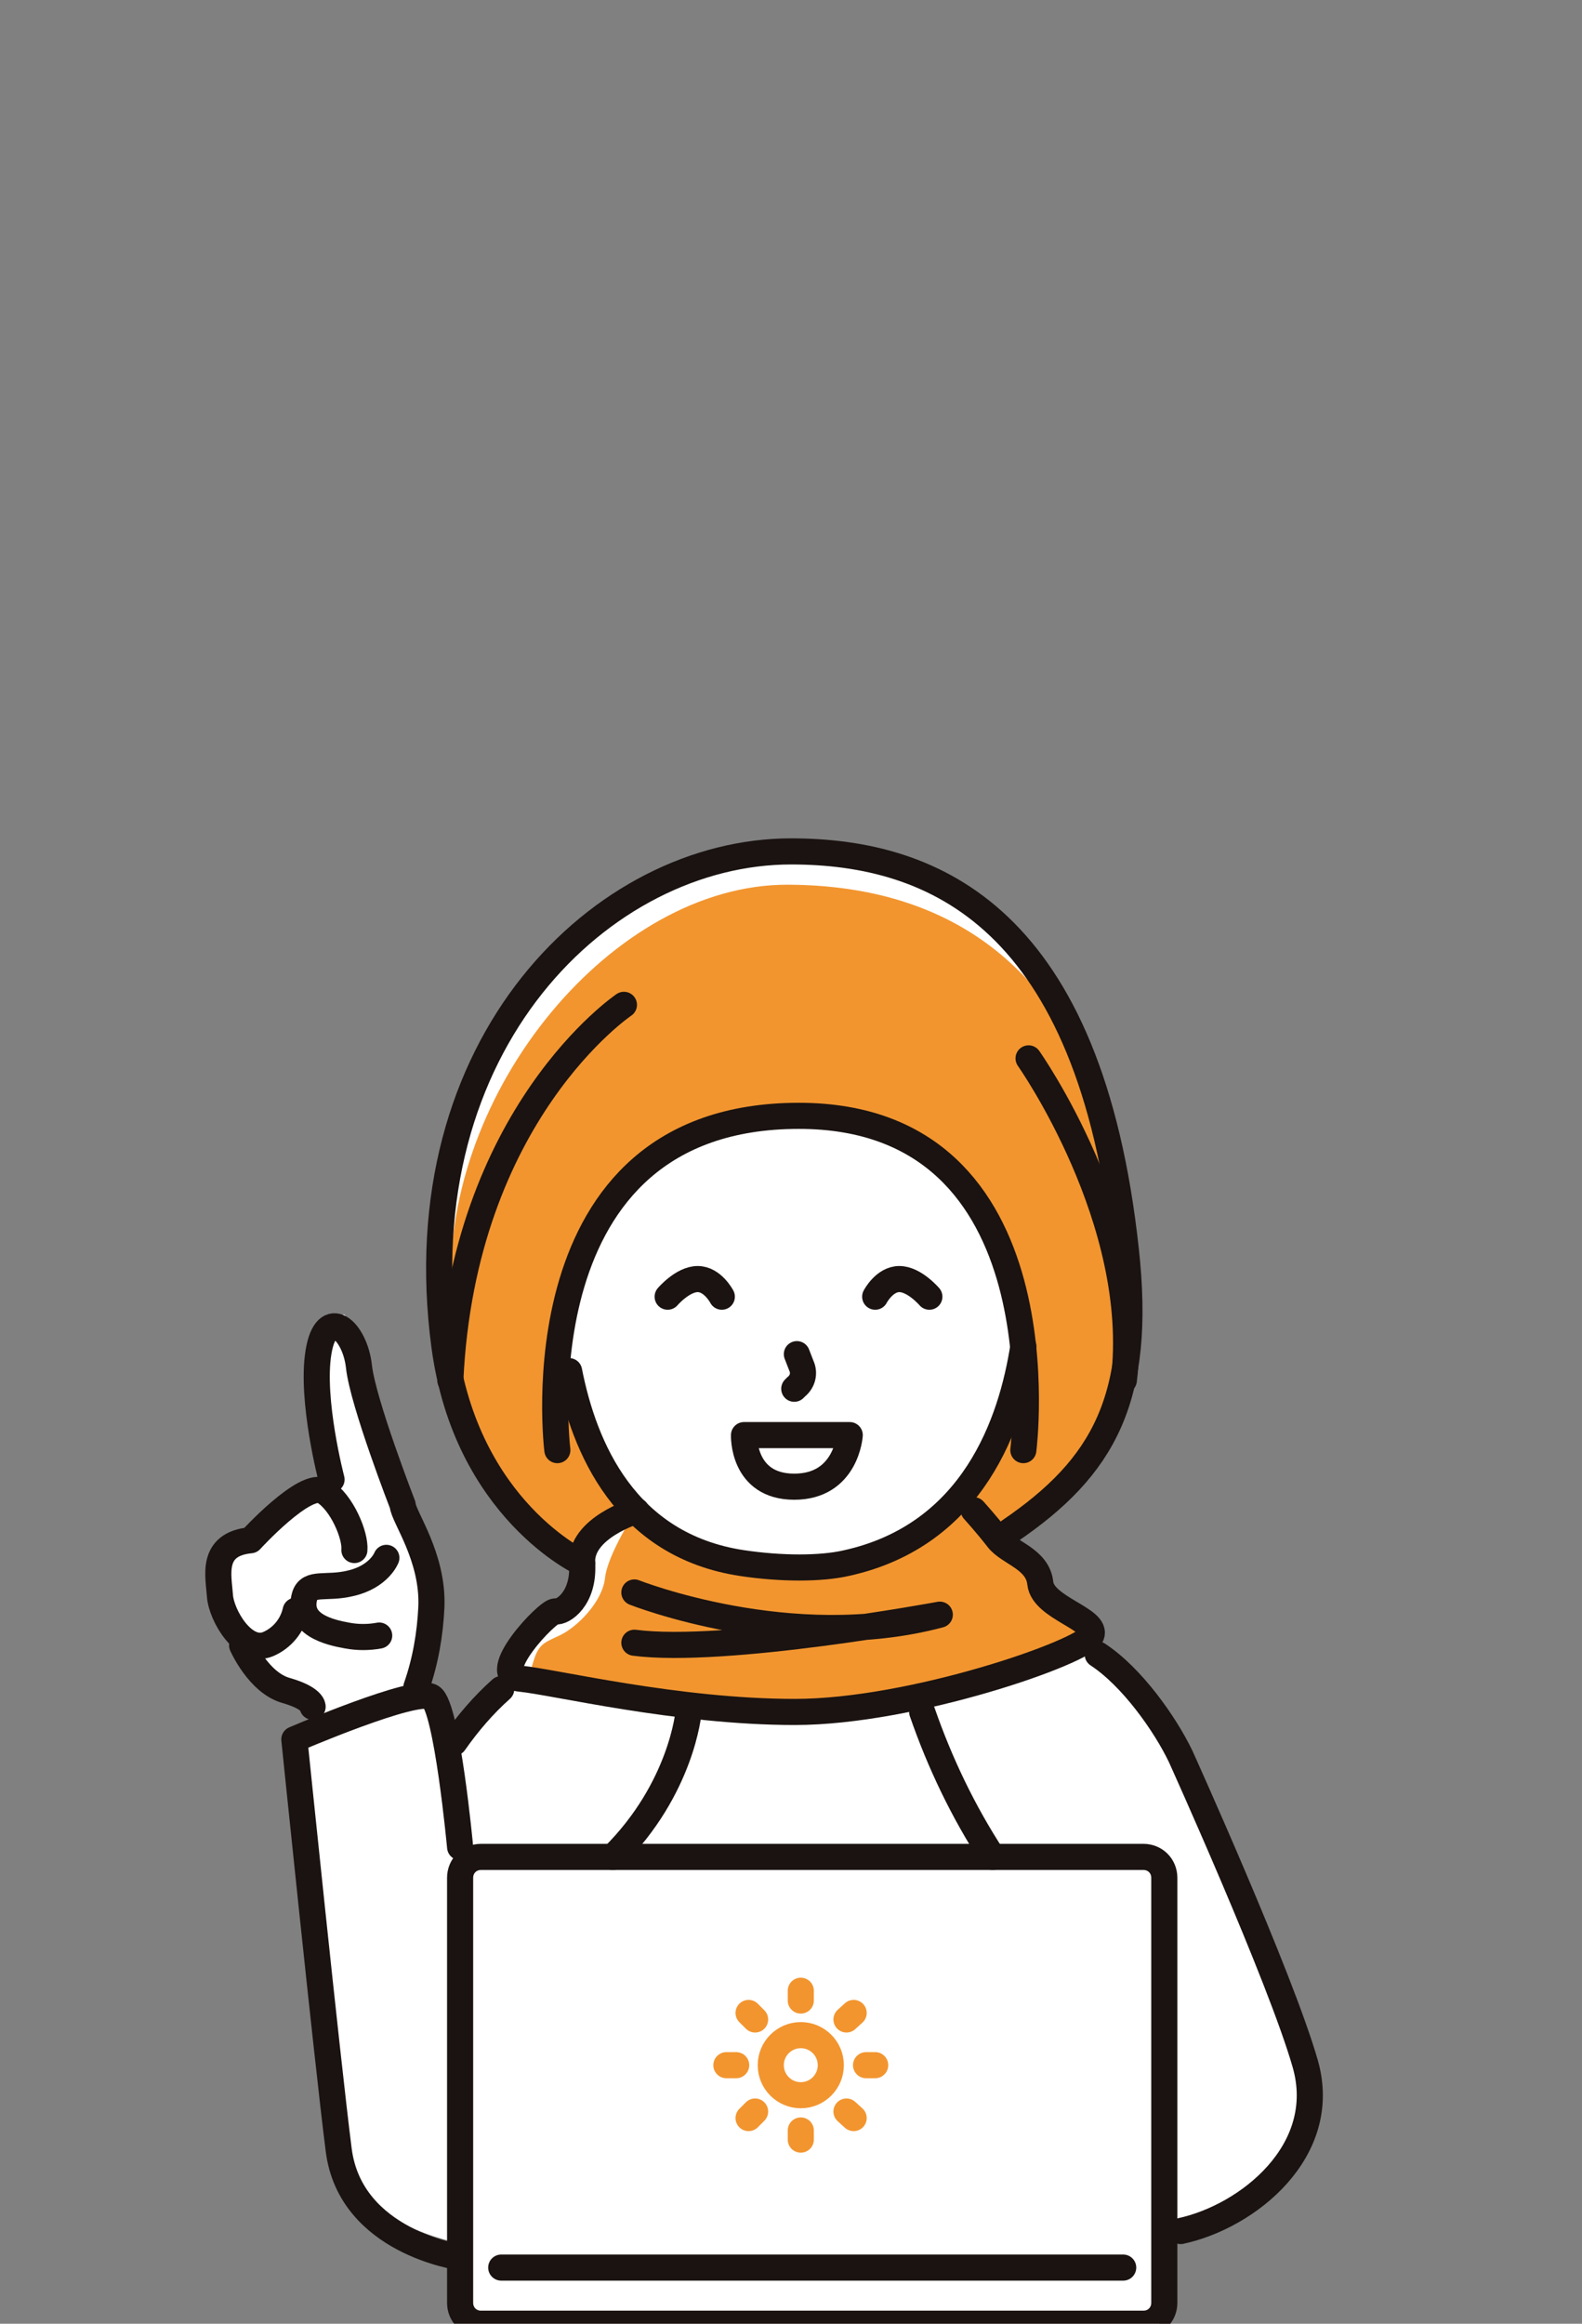 <?xml version="1.0" encoding="utf-8"?>
<!-- Generator: Adobe Illustrator 25.4.1, SVG Export Plug-In . SVG Version: 6.00 Build 0)  -->
<svg version="1.1" id="レイヤー_1" xmlns="http://www.w3.org/2000/svg" xmlns:xlink="http://www.w3.org/1999/xlink" x="0px"
	 y="0px" viewBox="0 0 242.4 355.9" style="enable-background:new 0 0 242.4 355.9;" xml:space="preserve">
<rect x="0" y="0" width="242.4" height="355.9" fill="#808080" stroke="none"/>
<style type="text/css">
	.st0{fill:#FFFFFF;}
	.st1{fill:#F2952F;}
	.st2{fill:none;stroke:#1A1311;stroke-width:4;stroke-linecap:round;stroke-linejoin:round;}
	.st3{fill:none;stroke:#F2952F;stroke-width:4;stroke-linecap:round;stroke-linejoin:round;}
	.st4{fill:none;}
</style>
<g id="レイヤー_2_00000035510897954118462300000010302227316683273919_">
	<g id="レイヤー_2-2">
		<path class="st0" d="M69.6,267.4l8.4-8.2c0,0-3.9-3.8,0.2-6.7s7-5.2,7-5.2l3.7-3.7l0.4-3.6c0,0-17.5-15.3-20.2-26.8
			c-2.7-11.5-5.6-49.9,18.2-67.2s36.6-18,56.8-10s28.5,43.3,28.5,56s-0.6,25.2-4.3,30.7c-3.8,5.5-14.4,14.5-14.4,14.5
			s1.7-0.8,3.1,3.4c1,2.6,3,4.8,5.5,6.1c2.1,0.9,3.9,5.2,5.8,7.2c4.6,4.6,9.1,9.2,13.5,19.3c6.3,14.5,22.8,46.2,17,54.3
			c-5.8,8.1-20.1,16.3-20.1,16.3l-1.1,12.6H69.6v-13c0,0-19.1-4.1-19.8-17.1l-4.7-58.5l5.4-3.5l-4.3-4.3l-9.1-7.9
			c0,0-6.7-11.3-3.7-13.5c2-1.4,4.1-2.8,6.2-3.9l10-6.2c0,0-2.1-12.9-1-18.5s4.2-10.3,4.4-8.1c0.1,2.3,2.2,8.4,3.8,13
			c1.5,4.6,9.6,21.6,9.4,24.5s-0.3,15.2-1,17.3c-0.7,2.1,1,4.7,1,4.7L69.6,267.4z"/>
		<path class="st1" d="M120.6,135.5c-26.6,0-52.7,31.5-51.5,62.2s18.2,40.6,18.2,40.6l1.5,4.7c0,0-3.6-3.6,1.6-7.3
			c5.2-3.7,7.1-4.4,7.1-4.4s-12-18.7-11.9-25.1c0.1-6.4,6-35.3,36.8-35.3s34.1,32,34.4,39.7c0.3,7.7-9.4,18.4-9.4,18.4l5.6,6.3
			c0,0,16-6.6,19.1-23.9S174.5,135.6,120.6,135.5z"/>
		<path class="st1" d="M166.5,250.5l-4.1-4.4l-3.6-6.8l-12-10.4c0,0-8.4,11.1-26.2,11.1s-23.1-8.7-23.1-8.7s-4.4,6.7-4.8,10.4
			c-0.4,3.6-4.2,7.5-7,8.8s-3.3,1.4-4.3,5.1s-4.8,3.1-4.8,3.1s36.2,4.1,47.7,4.1S166.5,250.5,166.5,250.5z"/>
		<path class="st2" d="M87.2,210c2.3,11.7,8.6,26.7,26.5,29.4c6,0.9,12.1,0.9,16,0c19.5-4.3,25.3-21.6,27.1-33.2"/>
		<path class="st2" d="M122.1,207.4l0.7,1.8c0.5,1.1,0.2,2.4-0.8,3.2l-0.3,0.3"/>
		<path class="st2" d="M76.8,258.7c-2.7,2.4-5.1,5.2-7.2,8.2"/>
		<path class="st2" d="M180.9,341.7c10.3-2.2,22.9-12.3,19.1-25.6S180.9,269,180.9,269c-2.4-5-7.5-12.2-12.7-15.6"/>
		<path class="st2" d="M73.7,284.4h101.5c1.8,0,3.2,1.4,3.2,3.2v65.1c0,1.8-1.4,3.2-3.2,3.2H73.7c-1.8,0-3.2-1.4-3.2-3.2v-65.1
			C70.5,285.8,71.9,284.4,73.7,284.4z"/>
		<circle class="st3" cx="122.7" cy="316.3" r="4.6"/>
		<line class="st3" x1="122.7" y1="304.9" x2="122.7" y2="306.4"/>
		<line class="st3" x1="114.7" y1="308.3" x2="115.7" y2="309.3"/>
		<line class="st3" x1="111.3" y1="316.3" x2="112.8" y2="316.3"/>
		<line class="st3" x1="114.7" y1="324.4" x2="115.7" y2="323.4"/>
		<line class="st3" x1="122.7" y1="327.7" x2="122.7" y2="326.3"/>
		<line class="st3" x1="130.8" y1="324.4" x2="129.7" y2="323.4"/>
		<line class="st3" x1="134.1" y1="316.3" x2="132.7" y2="316.3"/>
		<line class="st3" x1="130.8" y1="308.3" x2="129.7" y2="309.3"/>
		<line class="st2" x1="76.8" y1="347.3" x2="172.1" y2="347.3"/>
		<path class="st2" d="M97.5,231.4c0,0-8.7,2.6-8.3,8.1c0.3,5.4-3,7.5-4.1,7.3s-10.6,9.8-5.4,10.3c5.2,0.5,24,5.1,42.1,5.1
			s44.3-9.2,45.4-11.7c1.1-2.5-7.4-4.2-7.8-8s-4.8-4.6-6.5-6.8c-1.7-2.2-3.7-4.4-3.7-4.4"/>
		<path class="st2" d="M97.2,243.9c0,0,24,9.5,46.8,3.4c0,0-32.9,6.1-46.8,4.3"/>
		<path class="st2" d="M85.4,222.1c0,0-6.4-51.2,37-51.2c41,0,34.4,51.2,34.4,51.2"/>
		<path class="st2" d="M89.2,239.4c0,0-17.7-8.1-21.1-33.2c-6.2-46.4,24.3-75.8,53.1-75.8c22.2,0,45.8,10.4,51.3,61
			c2.5,22.8-3.4,33.3-17.8,43.1"/>
		<path class="st2" d="M95.6,153.9c0,0-24.7,16.6-26.6,57.5"/>
		<path class="st2" d="M157.6,162.1c0,0,17.6,24.9,14.6,49.3"/>
		<path class="st2" d="M105.5,262.2c0,0-1,11.7-11.6,22.2"/>
		<path class="st2" d="M141.3,262.2c2.7,7.8,6.3,15.3,10.8,22.2"/>
		<path class="st2" d="M50.8,226.6c0,0-3.2-12.2-2-19.5s5.6-3.3,6.2,2.2c0.6,5.5,6.7,21.2,6.7,21.2c0.1,1.8,4.7,7.9,4.4,15.6
			c-0.2,4.2-0.9,8.3-2.3,12.3"/>
		<path class="st2" d="M45.3,246.7c-0.5,2.3-2.1,4.2-4.2,5.1c-3.7,1.6-7.2-4.4-7.4-7.4s-1.5-7.9,4.7-8.5c0,0,8.4-9.2,11.2-7.5
			s4.9,6.8,4.7,9"/>
		<path class="st2" d="M59.2,238.6c0,0-1.1,2.9-5.5,3.9c-3.7,0.9-6.3-0.3-7,1.9c-1.3,4.4,3.7,5.6,6.5,6.1c1.6,0.3,3.3,0.3,4.9,0"/>
		<path class="st2" d="M37.1,252c0,0,2.5,5.7,6.7,6.9c4.2,1.2,4.1,2.5,4.1,2.5"/>
		<path class="st2" d="M102.3,198.6c0,0,2.3-2.7,4.6-2.7s3.7,2.7,3.7,2.7"/>
		<path class="st2" d="M142.4,198.6c0,0-2.3-2.7-4.6-2.7s-3.7,2.7-3.7,2.7"/>
		<path class="st2" d="M114,219.8h16.2c0,0-0.5,7.9-8.5,7.9S114,219.8,114,219.8z"/>
		<path class="st2" d="M70.5,282.9c0,0-2-21.5-4.4-23s-21,6.5-21,6.5s5,48.8,6.8,62.9c1.8,14.1,18.5,16.4,18.5,16.4"/>
	</g>
</g>
<rect class="st4" width="242.4" height="355.9"/>
</svg>
